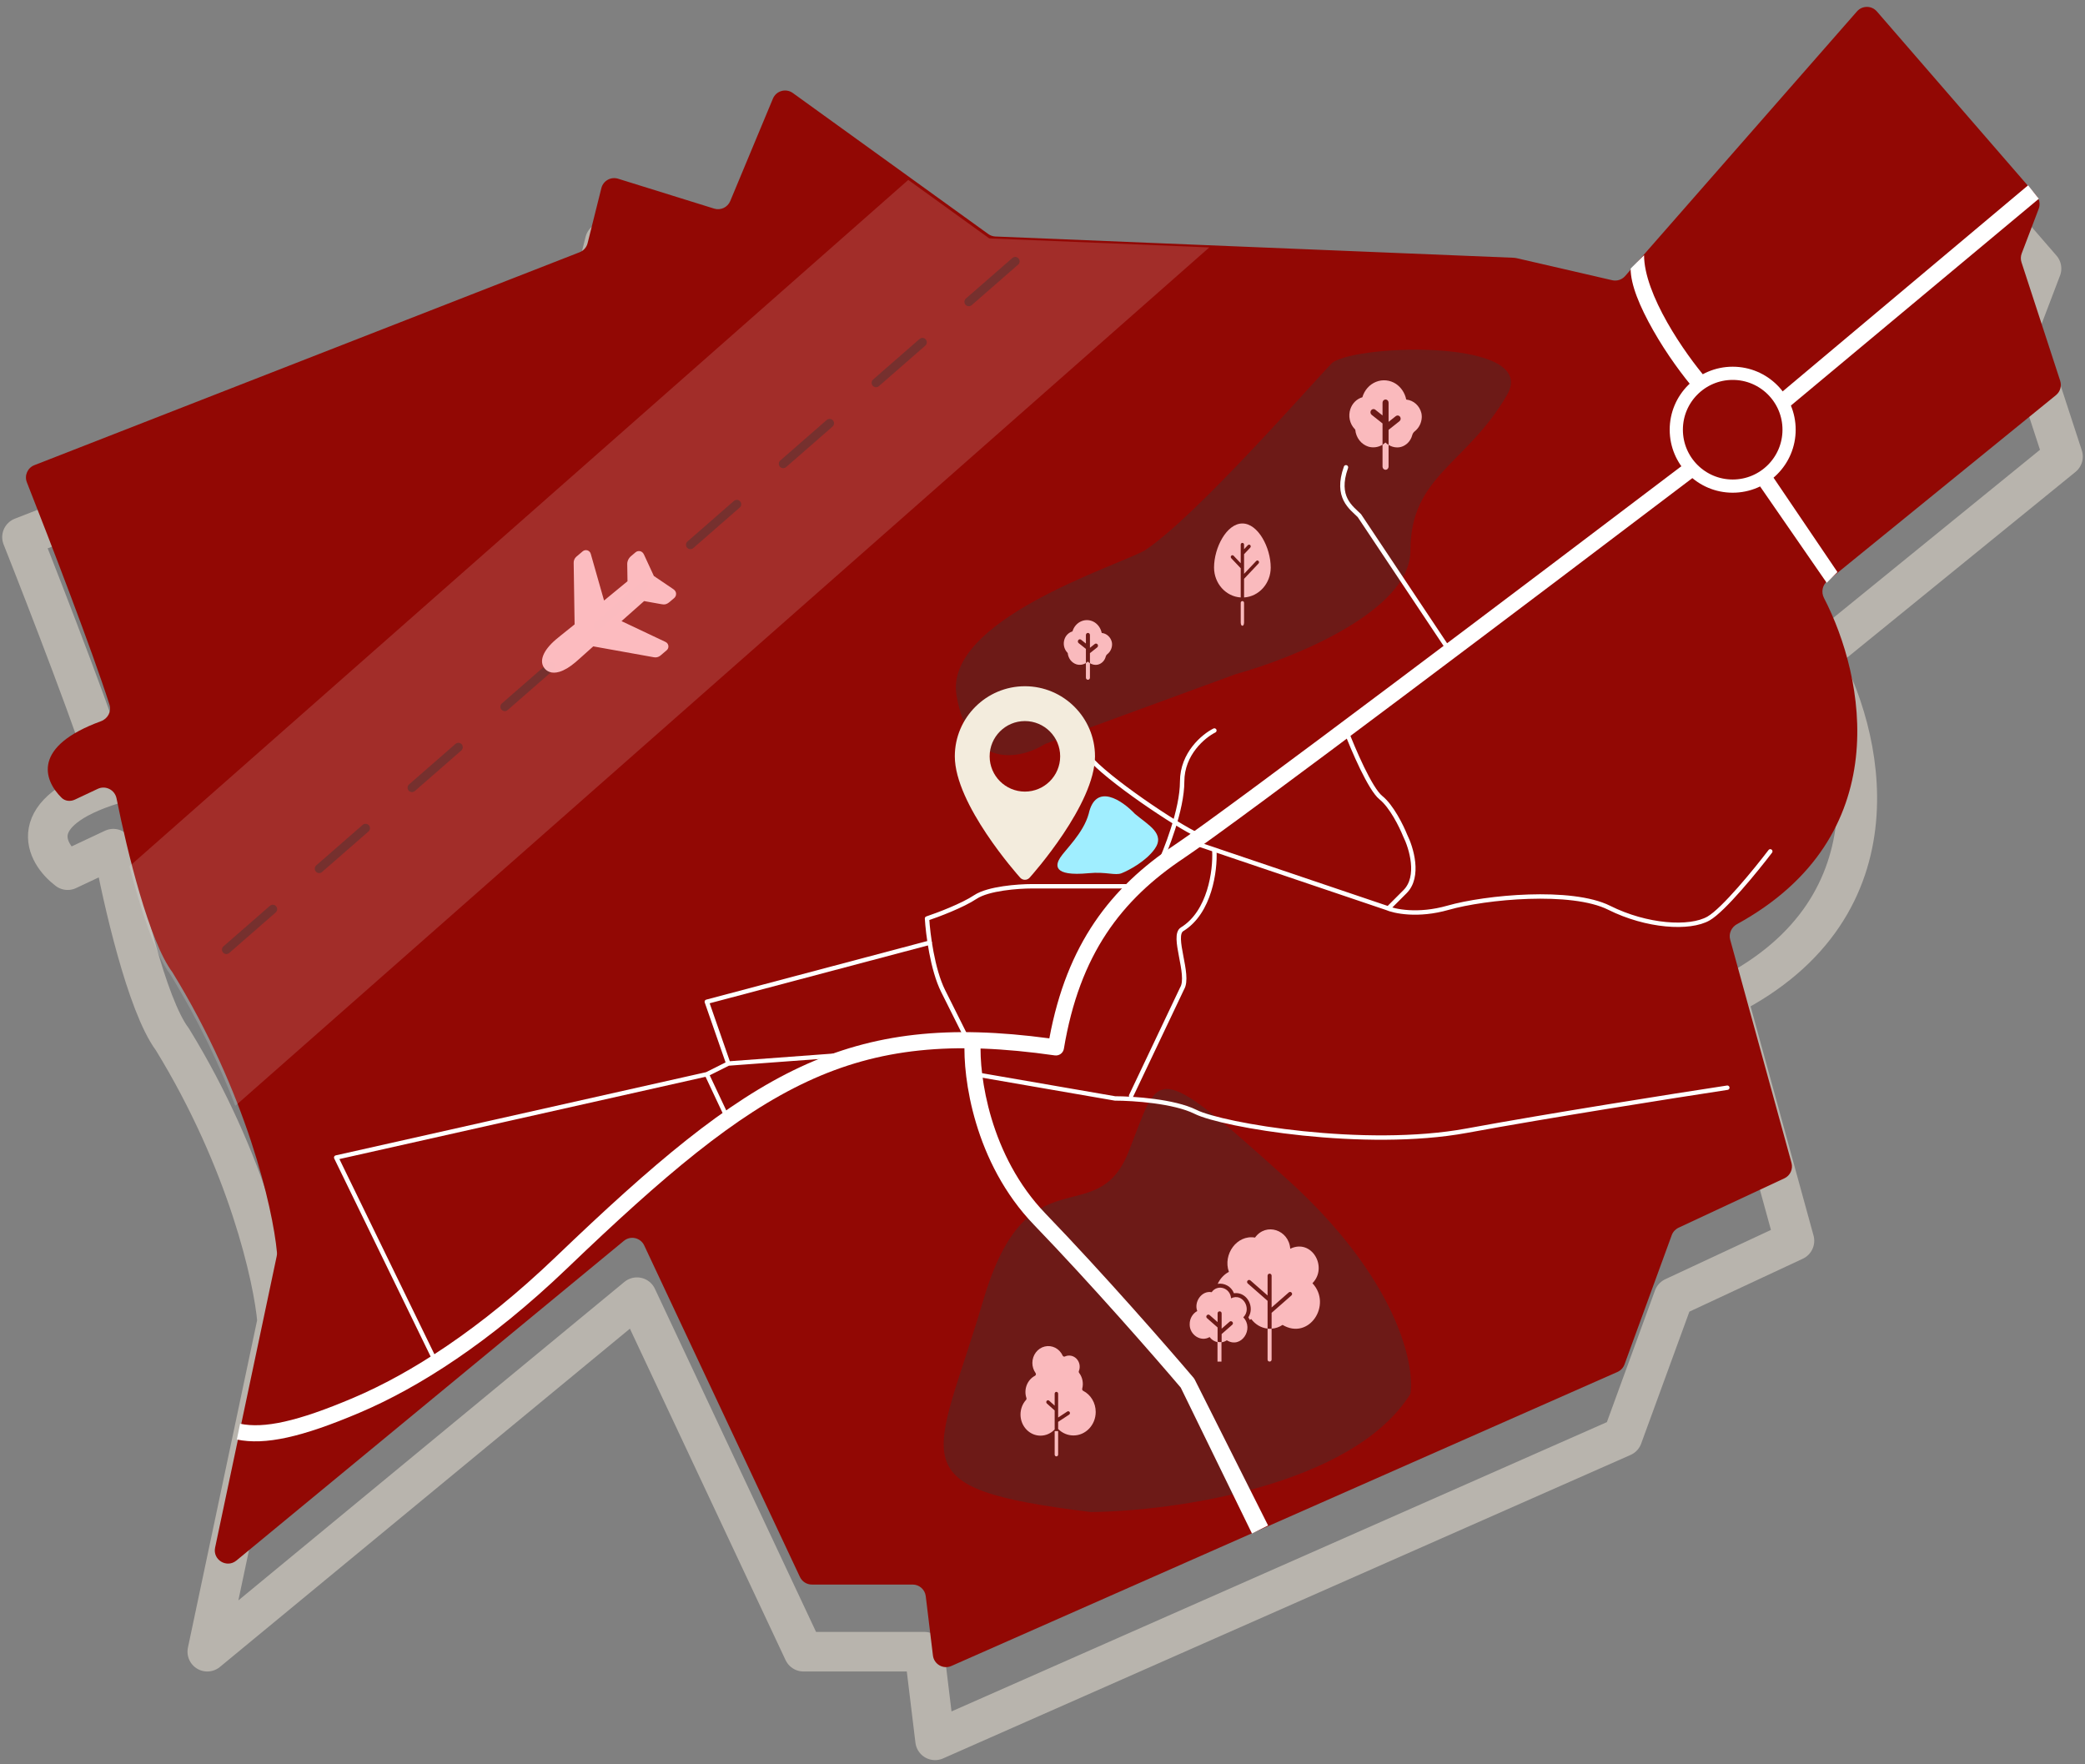 <svg width="474" height="401" viewBox="0 0 474 401" fill="none" xmlns="http://www.w3.org/2000/svg">
<rect x="0" y="0" width="474" height="401" fill="#808080" stroke="none"/>
<path opacity="0.48" d="M464.116 61.053L424.431 15.263L368.263 79.368L344.453 73.874L225.4 68.99L177.168 34.19L164.958 63.495L137.484 54.947L133.211 72.042L5 122.105C10.495 135.944 22.339 166.552 25.758 178.274C5.244 184.623 10.291 193.944 15.379 197.811L25.758 192.926C27.793 204.119 33.328 228.459 39.189 236.274C56.284 264.114 62.186 290.611 63 300.379L47.126 375.474L144.81 294.884L182.663 375.474H210.137L212.579 395.621L368.873 326.632L380.473 294.884L407.947 282.063C404.487 269.446 396.591 240.67 392.684 226.505C433.223 205.992 423.414 166.267 413.442 148.968L469 103.79L459.231 73.874L464.116 61.053Z" stroke="#F3ECDD" stroke-width="9" stroke-linejoin="round"/>
<path d="M462.94 44.434L426.686 2.602C425.494 1.226 423.362 1.22 422.163 2.589L369.446 62.756C368.718 63.587 367.591 63.95 366.515 63.702L344.725 58.673C344.544 58.632 344.359 58.607 344.173 58.599L226.301 53.763C225.713 53.739 225.146 53.543 224.669 53.199L180.237 21.141C178.669 20.009 176.457 20.635 175.713 22.42L166.009 45.709C165.413 47.139 163.827 47.88 162.349 47.42L140.516 40.627C138.87 40.115 137.132 41.092 136.714 42.764L133.586 55.276C133.351 56.219 132.673 56.989 131.767 57.343L7.81 105.745C6.261 106.35 5.499 108.1 6.11 109.647C11.504 123.323 20.954 147.868 24.894 160.2C25.393 161.76 24.483 163.394 22.945 163.956C7.386 169.649 9.819 177.236 14.005 181.358C14.802 182.142 16.013 182.249 17.024 181.773L22.227 179.325C24.009 178.486 26.104 179.558 26.491 181.49C28.931 193.675 33.929 213.997 39.189 221.011C56.041 248.455 62.016 274.594 62.962 284.689C62.989 284.98 62.969 285.261 62.909 285.547L48.901 351.815C48.313 354.593 51.555 356.557 53.745 354.75L141.829 282.081C143.34 280.834 145.621 281.346 146.453 283.119L181.853 358.486C182.347 359.539 183.405 360.211 184.568 360.211H207.478C208.996 360.211 210.274 361.343 210.456 362.85L212.092 376.34C212.334 378.34 214.439 379.537 216.281 378.724L367.705 311.884C368.452 311.555 369.032 310.935 369.312 310.169L380.048 280.786C380.32 280.04 380.878 279.433 381.597 279.097L405.653 267.871C406.978 267.252 407.665 265.772 407.279 264.362C403.764 251.545 397.154 227.459 393.334 213.6C392.955 212.224 393.626 210.773 394.878 210.087C431.278 190.137 423.95 153.87 414.662 135.938C413.984 134.631 414.282 133.022 415.424 132.093L467.401 89.826C468.364 89.043 468.746 87.748 468.36 86.568L459.561 59.619C459.348 58.966 459.365 58.261 459.609 57.62L463.477 47.466C463.87 46.434 463.664 45.269 462.94 44.434Z" fill="#920804"/>
<path d="M247.5 185C249.1 177.8 255.167 182 258 185C261 187.544 265 189.5 262.5 193C260.5 195.8 256.667 197.833 255 198.5C253.5 199.1 251.5 198.119 247.5 198.5C239.1 199.3 240.046 196.5 241 195C242.167 193.167 246.3 189.4 247.5 185Z" fill="#A0EEFF"/>
<circle cx="393.906" cy="97.684" r="12.821" stroke="white" stroke-width="3" stroke-linejoin="round"/>
<path fill-rule="evenodd" clip-rule="evenodd" d="M385.246 108.301C351.502 133.914 280.938 187.205 269.154 195.061C254.903 204.562 245.437 216.951 241.861 238.406C241.697 239.388 240.78 240.059 239.795 239.919C216.526 236.594 199.814 238.279 183.514 245.871C167.108 253.512 150.972 267.199 128.985 288.27C111.267 305.249 95.11 315.457 81.821 321.113C68.585 326.745 60.251 328.568 53.842 327.242L54.584 323.655C59.979 324.771 67.512 323.221 80.386 317.742C93.207 312.286 109.001 302.347 126.45 285.625C148.42 264.57 164.948 250.477 181.968 242.55C198.669 234.771 215.704 232.988 238.556 236.049C242.531 214.608 252.465 201.785 267.122 192.013C278.783 184.239 349.21 131.055 383.031 105.383L385.246 108.301Z" fill="white"/>
<path opacity="0.15" fill-rule="evenodd" clip-rule="evenodd" d="M274.917 56.245L53.499 251.375C49.916 242.135 45.085 231.9 38.684 221.477C35.279 216.937 31.984 206.818 29.421 196.941L206.479 40.905L224.895 54.193L274.917 56.245Z" fill="white"/>
<line opacity="0.4" x1="230.798" y1="59.411" x2="50.369" y2="216.833" stroke="#353535" stroke-width="2" stroke-linecap="round" stroke-dasharray="14 14"/>
<g opacity="0.97" clip-path="url(#clip0_459_52)">
<path d="M150.118 149.047L151.557 147.825C151.702 147.702 151.814 147.545 151.882 147.368C151.95 147.191 151.973 147 151.948 146.812C151.923 146.624 151.852 146.445 151.74 146.292C151.628 146.138 151.48 146.016 151.308 145.934L141.296 141.198L146.432 136.641L150.303 137.335C151.055 137.484 151.519 137.441 152.26 136.813L153.229 135.991C153.387 135.865 153.512 135.704 153.594 135.52C153.676 135.336 153.712 135.135 153.7 134.934C153.682 134.652 153.559 134.25 153.079 133.935L148.75 131.004C148.717 130.983 148.683 130.962 148.649 130.943C148.646 130.941 148.643 130.938 148.642 130.935C148.629 130.898 148.614 130.861 148.597 130.825L146.392 126.05C146.159 125.54 145.788 125.36 145.517 125.299C145.335 125.258 145.146 125.26 144.964 125.306C144.783 125.351 144.615 125.439 144.474 125.561L143.451 126.429C142.898 126.898 142.571 127.602 142.595 128.271L142.655 132.131L137.325 136.518L134.296 125.882C134.244 125.699 134.147 125.533 134.014 125.398C133.881 125.262 133.716 125.162 133.535 125.107C133.353 125.052 133.161 125.043 132.975 125.081C132.789 125.12 132.616 125.204 132.471 125.326L131.016 126.561C130.816 126.737 130.659 126.956 130.556 127.202C130.452 127.447 130.406 127.713 130.419 127.979L130.63 141.937L127.436 144.505C127.196 144.687 126.559 145.22 126.412 145.344C123.425 147.881 122.463 150.366 123.842 151.991C124.276 152.503 125.285 153.278 127.165 152.722C128.276 152.394 129.506 151.66 130.824 150.543C130.969 150.42 131.597 149.879 131.819 149.67L134.872 146.936L148.625 149.406C148.885 149.461 149.154 149.458 149.412 149.396C149.671 149.334 149.912 149.214 150.118 149.047Z" fill="#FFBFC3"/>
</g>
<path d="M211.358 214.295L160.684 227.727L165.568 241.769M165.568 241.769L198.537 239.327M165.568 241.769L160.684 244.211M165.568 254.59L160.684 244.211M160.684 244.211L76.432 263.137L99.021 309.537" stroke="white" stroke-linecap="round" stroke-linejoin="round"/>
<g opacity="0.4">
<path d="M292.558 268.021C317.467 290.489 321.66 309.944 320.642 316.863C307.455 337.865 266.712 343.523 247.989 343.726C203.421 338.232 212.579 332.737 223.568 295.495C233.596 261.512 249.211 280.232 256.537 261.916C263.863 243.6 261.421 239.937 292.558 268.021Z" fill="#353535"/>
<path d="M342.621 89.748C349.947 77.049 309.042 78.147 302.936 82.421C298.663 86.695 272.003 117.425 260.2 125.158C253.484 128.821 214.533 141.032 217.463 158.126C220.394 175.221 232.116 172.576 237.61 169.116L280.958 153.242C294.186 149.579 320.642 138.834 320.642 125.158C320.642 108.063 333.463 105.621 342.621 89.748Z" fill="#353535"/>
</g>
<g clip-path="url(#clip1_459_52)">
<path d="M280.987 293.955C280.834 293.955 280.681 293.964 280.523 293.989C279.918 292.432 278.346 291.607 276.832 291.852C277.378 290.67 278.273 289.712 279.375 289.126C277.958 285.169 281.194 280.618 285.312 281.335C287.827 277.834 293.011 279.58 293.322 283.875C298.191 281.503 301.961 288.063 298.368 291.711C302.914 296.571 297.626 304.77 291.573 301.187C290.84 301.672 289.995 301.977 289.085 302.044V298.442L293.588 294.492C294.033 294.089 293.444 293.415 292.983 293.805L289.085 297.224V289.993C289.085 289.739 288.881 289.535 288.627 289.535C288.374 289.535 288.169 289.739 288.169 289.993V294.498L284.271 291.076C284.082 290.908 283.792 290.93 283.624 291.119C283.456 291.308 283.477 291.598 283.667 291.766L288.169 295.716V302.026C286.671 301.864 285.352 301.052 284.46 299.859C284.351 299.923 284.238 299.981 284.125 300.036C284.036 299.84 283.929 299.648 283.804 299.462C285.263 297.157 283.606 293.952 280.987 293.952V293.955Z" fill="#FABABD"/>
<path d="M288.169 309.068V302.029C288.468 302.063 288.783 302.069 289.085 302.047V309.071C289.076 309.673 288.178 309.673 288.169 309.071V309.068Z" fill="#FABABD"/>
<path d="M272.183 298.042C271.38 295.957 273.202 293.314 275.455 293.75C276.814 291.836 279.692 292.758 279.869 295.148C282.513 293.811 284.641 297.502 282.647 299.465C285.169 302.072 282.189 306.7 278.905 304.685C278.548 304.92 278.151 305.076 277.723 305.134V303.268L280.135 301.153C280.245 301.052 280.294 300.933 280.294 300.82C280.294 300.448 279.83 300.188 279.531 300.463L277.723 302.047V298.555C277.714 297.954 276.817 297.954 276.808 298.555V300.545L275 298.961C274.704 298.683 274.237 298.943 274.237 299.318C274.237 299.431 274.283 299.55 274.396 299.651L276.805 301.767V305.109C276.072 304.969 275.431 304.551 274.985 303.952C272.974 305.143 270.4 303.421 270.461 301.013C270.461 299.706 271.163 298.58 272.186 298.036L272.183 298.042Z" fill="#FABABD"/>
<path d="M277.688 305.046V311.894C277.688 312.336 277.486 312.692 277.236 312.692C276.986 312.692 276.784 312.336 276.784 311.894V305.004C277.076 305.11 277.393 305.132 277.688 305.046Z" fill="#FABABD"/>
</g>
<path d="M246.24 316.167C246.068 316.079 245.98 315.873 246.031 315.678C246.356 314.434 246.095 313.1 245.329 312.095C245.238 311.976 245.216 311.813 245.272 311.671C245.65 310.714 245.439 309.61 244.74 308.883C244.041 308.155 242.994 307.951 242.096 308.367C241.902 308.457 241.675 308.368 241.582 308.166C240.848 306.558 239.161 305.699 237.515 306.096C235.868 306.493 234.7 308.041 234.697 309.827C234.696 310.656 234.951 311.462 235.425 312.123C235.496 312.222 235.522 312.349 235.496 312.471C235.469 312.593 235.393 312.695 235.288 312.751L235.277 312.756C235.275 312.757 235.273 312.759 235.27 312.76C233.518 313.689 232.692 315.853 233.344 317.809C233.393 317.957 233.36 318.122 233.257 318.236C231.537 320.142 231.588 323.159 233.373 324.998C235.157 326.837 238.008 326.814 239.765 324.946V320.636L237.992 319.049C237.913 318.977 237.864 318.874 237.856 318.763C237.849 318.653 237.883 318.544 237.951 318.46C238.018 318.375 238.114 318.322 238.218 318.313C238.321 318.303 238.424 318.338 238.504 318.41L239.765 319.542V316.822C239.765 316.591 239.942 316.404 240.16 316.404C240.378 316.404 240.555 316.591 240.555 316.822V322.242L242.632 320.876C242.819 320.754 243.065 320.813 243.183 321.009C243.297 321.206 243.239 321.464 243.053 321.585L240.555 323.227V324.844C241.494 325.793 242.744 326.321 244.043 326.317C246.826 326.317 249.095 323.922 249.095 320.978C249.099 318.926 247.989 317.054 246.24 316.167Z" fill="#FABABD"/>
<path d="M239.765 330.658C239.765 330.889 239.942 331.076 240.16 331.076C240.378 331.076 240.555 330.889 240.555 330.658V325.33H239.765V330.658Z" fill="#FABABD"/>
<path fill-rule="evenodd" clip-rule="evenodd" d="M463.505 45.179L405.443 93.608L403.125 90.771L461.063 42.127L463.505 45.179ZM379.015 73.277C382.001 78.553 385.593 83.341 387.97 86.113L385.188 88.497C382.68 85.572 378.946 80.591 375.827 75.081C372.745 69.637 370.705 64.716 370.705 61.053L373.758 58C373.758 62.384 375.991 67.935 379.015 73.277ZM415.274 132.484L399.097 109.079L402.145 107.047L417.716 130.042L415.274 132.484ZM235.071 278.45C221.419 264.292 218.873 244.84 219.297 236.788L222.955 236.981C222.565 244.396 224.985 262.714 237.708 275.908C250.932 289.622 265.653 306.505 271.365 313.236C271.457 313.345 271.536 313.463 271.6 313.59L288.284 346.779L284.621 348.611L268.433 315.443C262.652 308.637 248.116 291.978 235.071 278.45Z" fill="white"/>
<path d="M305.99 166.063C307.618 170.337 311.484 179.373 313.926 181.326C316.368 183.28 318.607 187.838 319.421 189.874C320.846 192.723 322.84 199.276 319.421 202.695C317.956 204.16 316.572 205.544 315.758 206.358M329.8 148.358L309.042 117.221C307.211 115.389 303.547 113.069 305.99 106.231M263.253 197.2C265.084 193.333 268.748 184.013 268.748 177.663C268.748 171.314 273.632 167.284 276.074 166.063M272.411 189.874C267.73 187.838 251.407 176.884 247.5 172M276.074 193.537C276.277 197.81 275.097 207.335 268.748 211.242C266.305 212.707 270.579 221.621 268.748 224.674L257.148 249.095" stroke="white" stroke-linecap="round" stroke-linejoin="round"/>
<path d="M221.737 244.211L253.484 249.705C257.555 249.705 266.916 250.316 271.8 252.758C277.905 255.811 310.263 261.305 333.463 257.032C352.023 253.613 380.677 249.095 392.684 247.263M271.8 191.705L315.148 206.358C316.979 207.172 322.352 208.312 329.19 206.358C337.737 203.916 357.274 202.084 365.821 206.358C374.369 210.632 384.137 211.242 388.411 208.8C391.83 206.846 399.197 197.811 402.453 193.537M255.927 201.474H234.558C231.505 201.474 224.668 201.962 221.737 203.916C218.807 205.87 213.19 207.986 210.748 208.8C210.951 212.26 211.969 220.4 214.411 225.284C216.853 230.168 219.091 234.646 219.905 236.274" stroke="white" stroke-linecap="round" stroke-linejoin="round"/>
<path d="M323.136 93.908C322.936 93.095 322.506 92.365 321.903 91.817C321.3 91.269 320.554 90.929 319.763 90.842C319.729 90.835 319.688 90.82 319.681 90.791C319.531 90.067 319.247 89.381 318.845 88.773C318.443 88.166 317.931 87.649 317.339 87.253C316.668 86.818 315.913 86.552 315.13 86.474C314.347 86.396 313.558 86.508 312.823 86.803C312.088 87.097 311.426 87.566 310.888 88.173C310.351 88.78 309.952 89.509 309.722 90.304C309.097 90.484 308.522 90.82 308.047 91.286C307.572 91.752 307.211 92.333 306.995 92.978C306.731 93.757 306.683 94.599 306.857 95.405C307.031 96.211 307.42 96.947 307.977 97.527C308.036 97.577 308.081 97.642 308.108 97.716C308.191 98.595 308.519 99.427 309.051 100.108C309.583 100.789 310.295 101.286 311.095 101.538C311.631 101.693 312.191 101.734 312.741 101.657C313.292 101.581 313.823 101.39 314.303 101.095V96.263L311.83 94.301C311.758 94.244 311.697 94.172 311.651 94.09C311.605 94.008 311.575 93.917 311.562 93.822C311.55 93.728 311.555 93.632 311.577 93.539C311.599 93.447 311.639 93.36 311.693 93.284C311.747 93.207 311.815 93.143 311.892 93.094C311.97 93.046 312.056 93.014 312.145 93C312.234 92.987 312.325 92.992 312.413 93.016C312.5 93.039 312.582 93.081 312.654 93.138L314.303 94.446V91.54C314.303 91.347 314.375 91.162 314.504 91.026C314.633 90.89 314.808 90.813 314.99 90.813C315.172 90.813 315.347 90.89 315.475 91.026C315.604 91.162 315.677 91.347 315.677 91.54V95.899L317.325 94.591C317.397 94.534 317.479 94.493 317.567 94.469C317.654 94.445 317.745 94.44 317.834 94.453C317.924 94.467 318.009 94.499 318.087 94.547C318.165 94.596 318.232 94.66 318.287 94.737C318.341 94.813 318.38 94.9 318.402 94.992C318.425 95.085 318.43 95.181 318.417 95.275C318.404 95.37 318.374 95.461 318.328 95.543C318.282 95.625 318.221 95.697 318.149 95.754L315.677 97.716V101.138C316.27 101.51 316.945 101.708 317.634 101.712C317.933 101.714 318.231 101.675 318.52 101.596C319.125 101.421 319.677 101.083 320.122 100.614C320.566 100.145 320.887 99.562 321.055 98.922C321.148 98.569 321.352 98.259 321.631 98.043C322.108 97.667 322.498 97.182 322.774 96.625C323.05 96.068 323.204 95.453 323.225 94.824C323.23 94.516 323.2 94.209 323.136 93.908Z" fill="#FABABD"/>
<path d="M314.303 101.095V106.072C314.303 106.265 314.375 106.449 314.504 106.586C314.633 106.722 314.807 106.799 314.99 106.799C315.172 106.799 315.346 106.722 315.475 106.586C315.604 106.449 315.676 106.265 315.676 106.072V101.138C315.421 100.987 315.183 100.804 314.969 100.593C314.762 100.781 314.539 100.949 314.303 101.095Z" fill="#FABABD"/>
<path d="M252.757 145.939C252.624 145.396 252.337 144.91 251.935 144.544C251.533 144.179 251.036 143.952 250.509 143.895C250.486 143.89 250.458 143.88 250.454 143.861C250.354 143.378 250.165 142.92 249.897 142.515C249.628 142.11 249.287 141.766 248.892 141.502C248.445 141.212 247.942 141.034 247.42 140.982C246.898 140.93 246.372 141.005 245.882 141.202C245.391 141.398 244.95 141.711 244.592 142.115C244.234 142.52 243.967 143.006 243.814 143.536C243.397 143.656 243.014 143.88 242.698 144.191C242.381 144.501 242.14 144.888 241.996 145.319C241.82 145.838 241.788 146.399 241.904 146.936C242.02 147.474 242.28 147.965 242.651 148.351C242.69 148.384 242.72 148.428 242.738 148.477C242.794 149.063 243.013 149.618 243.367 150.072C243.722 150.526 244.196 150.857 244.73 151.025C245.087 151.128 245.46 151.156 245.827 151.105C246.194 151.054 246.548 150.927 246.868 150.73V147.508L245.22 146.2C245.172 146.162 245.131 146.114 245.101 146.06C245.07 146.005 245.05 145.944 245.041 145.881C245.033 145.818 245.036 145.754 245.051 145.693C245.066 145.631 245.092 145.573 245.128 145.522C245.164 145.471 245.21 145.428 245.261 145.396C245.313 145.364 245.37 145.342 245.43 145.333C245.489 145.324 245.55 145.328 245.608 145.344C245.666 145.359 245.721 145.387 245.769 145.425L246.868 146.297V144.36C246.868 144.231 246.916 144.108 247.002 144.017C247.088 143.926 247.205 143.875 247.326 143.875C247.448 143.875 247.564 143.926 247.65 144.017C247.736 144.108 247.784 144.231 247.784 144.36V147.266L248.883 146.394C248.931 146.356 248.986 146.328 249.044 146.312C249.102 146.297 249.163 146.293 249.222 146.302C249.282 146.311 249.339 146.332 249.391 146.365C249.443 146.397 249.488 146.44 249.524 146.491C249.56 146.542 249.586 146.6 249.601 146.661C249.616 146.723 249.62 146.787 249.611 146.85C249.603 146.913 249.582 146.974 249.552 147.028C249.521 147.083 249.481 147.131 249.432 147.169L247.784 148.477V150.759C248.179 151.006 248.63 151.138 249.089 151.141C249.288 151.142 249.487 151.116 249.68 151.064C250.083 150.947 250.451 150.722 250.747 150.409C251.044 150.096 251.258 149.708 251.369 149.281C251.432 149.046 251.567 148.839 251.754 148.695C252.072 148.444 252.332 148.121 252.516 147.75C252.7 147.378 252.802 146.968 252.816 146.549C252.819 146.344 252.799 146.139 252.757 145.939Z" fill="#FABABD"/>
<path d="M246.868 150.73V154.048C246.868 154.176 246.916 154.3 247.002 154.391C247.088 154.481 247.205 154.532 247.326 154.532C247.448 154.532 247.564 154.481 247.65 154.391C247.736 154.3 247.784 154.176 247.784 154.048V150.759C247.614 150.658 247.455 150.536 247.312 150.396C247.174 150.521 247.025 150.633 246.868 150.73Z" fill="#FABABD"/>
<path d="M282.821 137.04V141.45V141.45C282.821 141.504 282.821 142.252 282.442 142.252C282.063 142.252 282.063 141.502 282.063 141.45V137.04C282.063 136.819 282.233 136.639 282.442 136.639C282.651 136.639 282.821 136.819 282.821 137.04Z" fill="#FABABD"/>
<path d="M282.442 119C278.874 119 276 124.483 276 129.022C276.006 132.627 278.662 135.604 282.063 135.817V129.176L279.906 126.894C279.763 126.737 279.765 126.487 279.911 126.332C280.057 126.178 280.293 126.176 280.442 126.327L282.063 128.043V123.811C282.063 123.589 282.233 123.41 282.442 123.41C282.651 123.41 282.821 123.589 282.821 123.811V124.851L283.693 123.929C283.788 123.824 283.929 123.782 284.061 123.819C284.194 123.856 284.297 123.965 284.332 124.105C284.366 124.246 284.327 124.395 284.228 124.495L282.821 125.984V130.449L285.579 127.531C285.675 127.426 285.815 127.384 285.948 127.421C286.08 127.458 286.184 127.568 286.219 127.708C286.253 127.848 286.214 127.997 286.115 128.097L282.821 131.583V135.817C286.222 135.604 288.879 132.627 288.884 129.022C288.884 124.483 286.011 119 282.442 119Z" fill="#FABABD"/>
<path d="M233 156C224.213 156 217.065 163.148 217.065 171.935C217.065 182.839 231.325 198.848 231.932 199.524C232.503 200.159 233.498 200.158 234.068 199.524C234.675 198.848 248.935 182.839 248.935 171.935C248.935 163.148 241.787 156 233 156ZM233 179.952C228.579 179.952 224.983 176.356 224.983 171.935C224.983 167.514 228.579 163.918 233 163.918C237.421 163.918 241.017 167.514 241.017 171.935C241.017 176.356 237.421 179.952 233 179.952Z" fill="#F3ECDD"/>
<defs>
<clipPath id="clip0_459_52">
<rect width="36.312" height="36.312" fill="white" transform="matrix(-0.763 0.647 0.647 0.763 138.922 115.39)"/>
</clipPath>
<clipPath id="clip1_459_52">
<rect width="30.526" height="30.526" fill="white" transform="matrix(-1 0 0 1 300.526 279)"/>
</clipPath>
</defs>
</svg>
